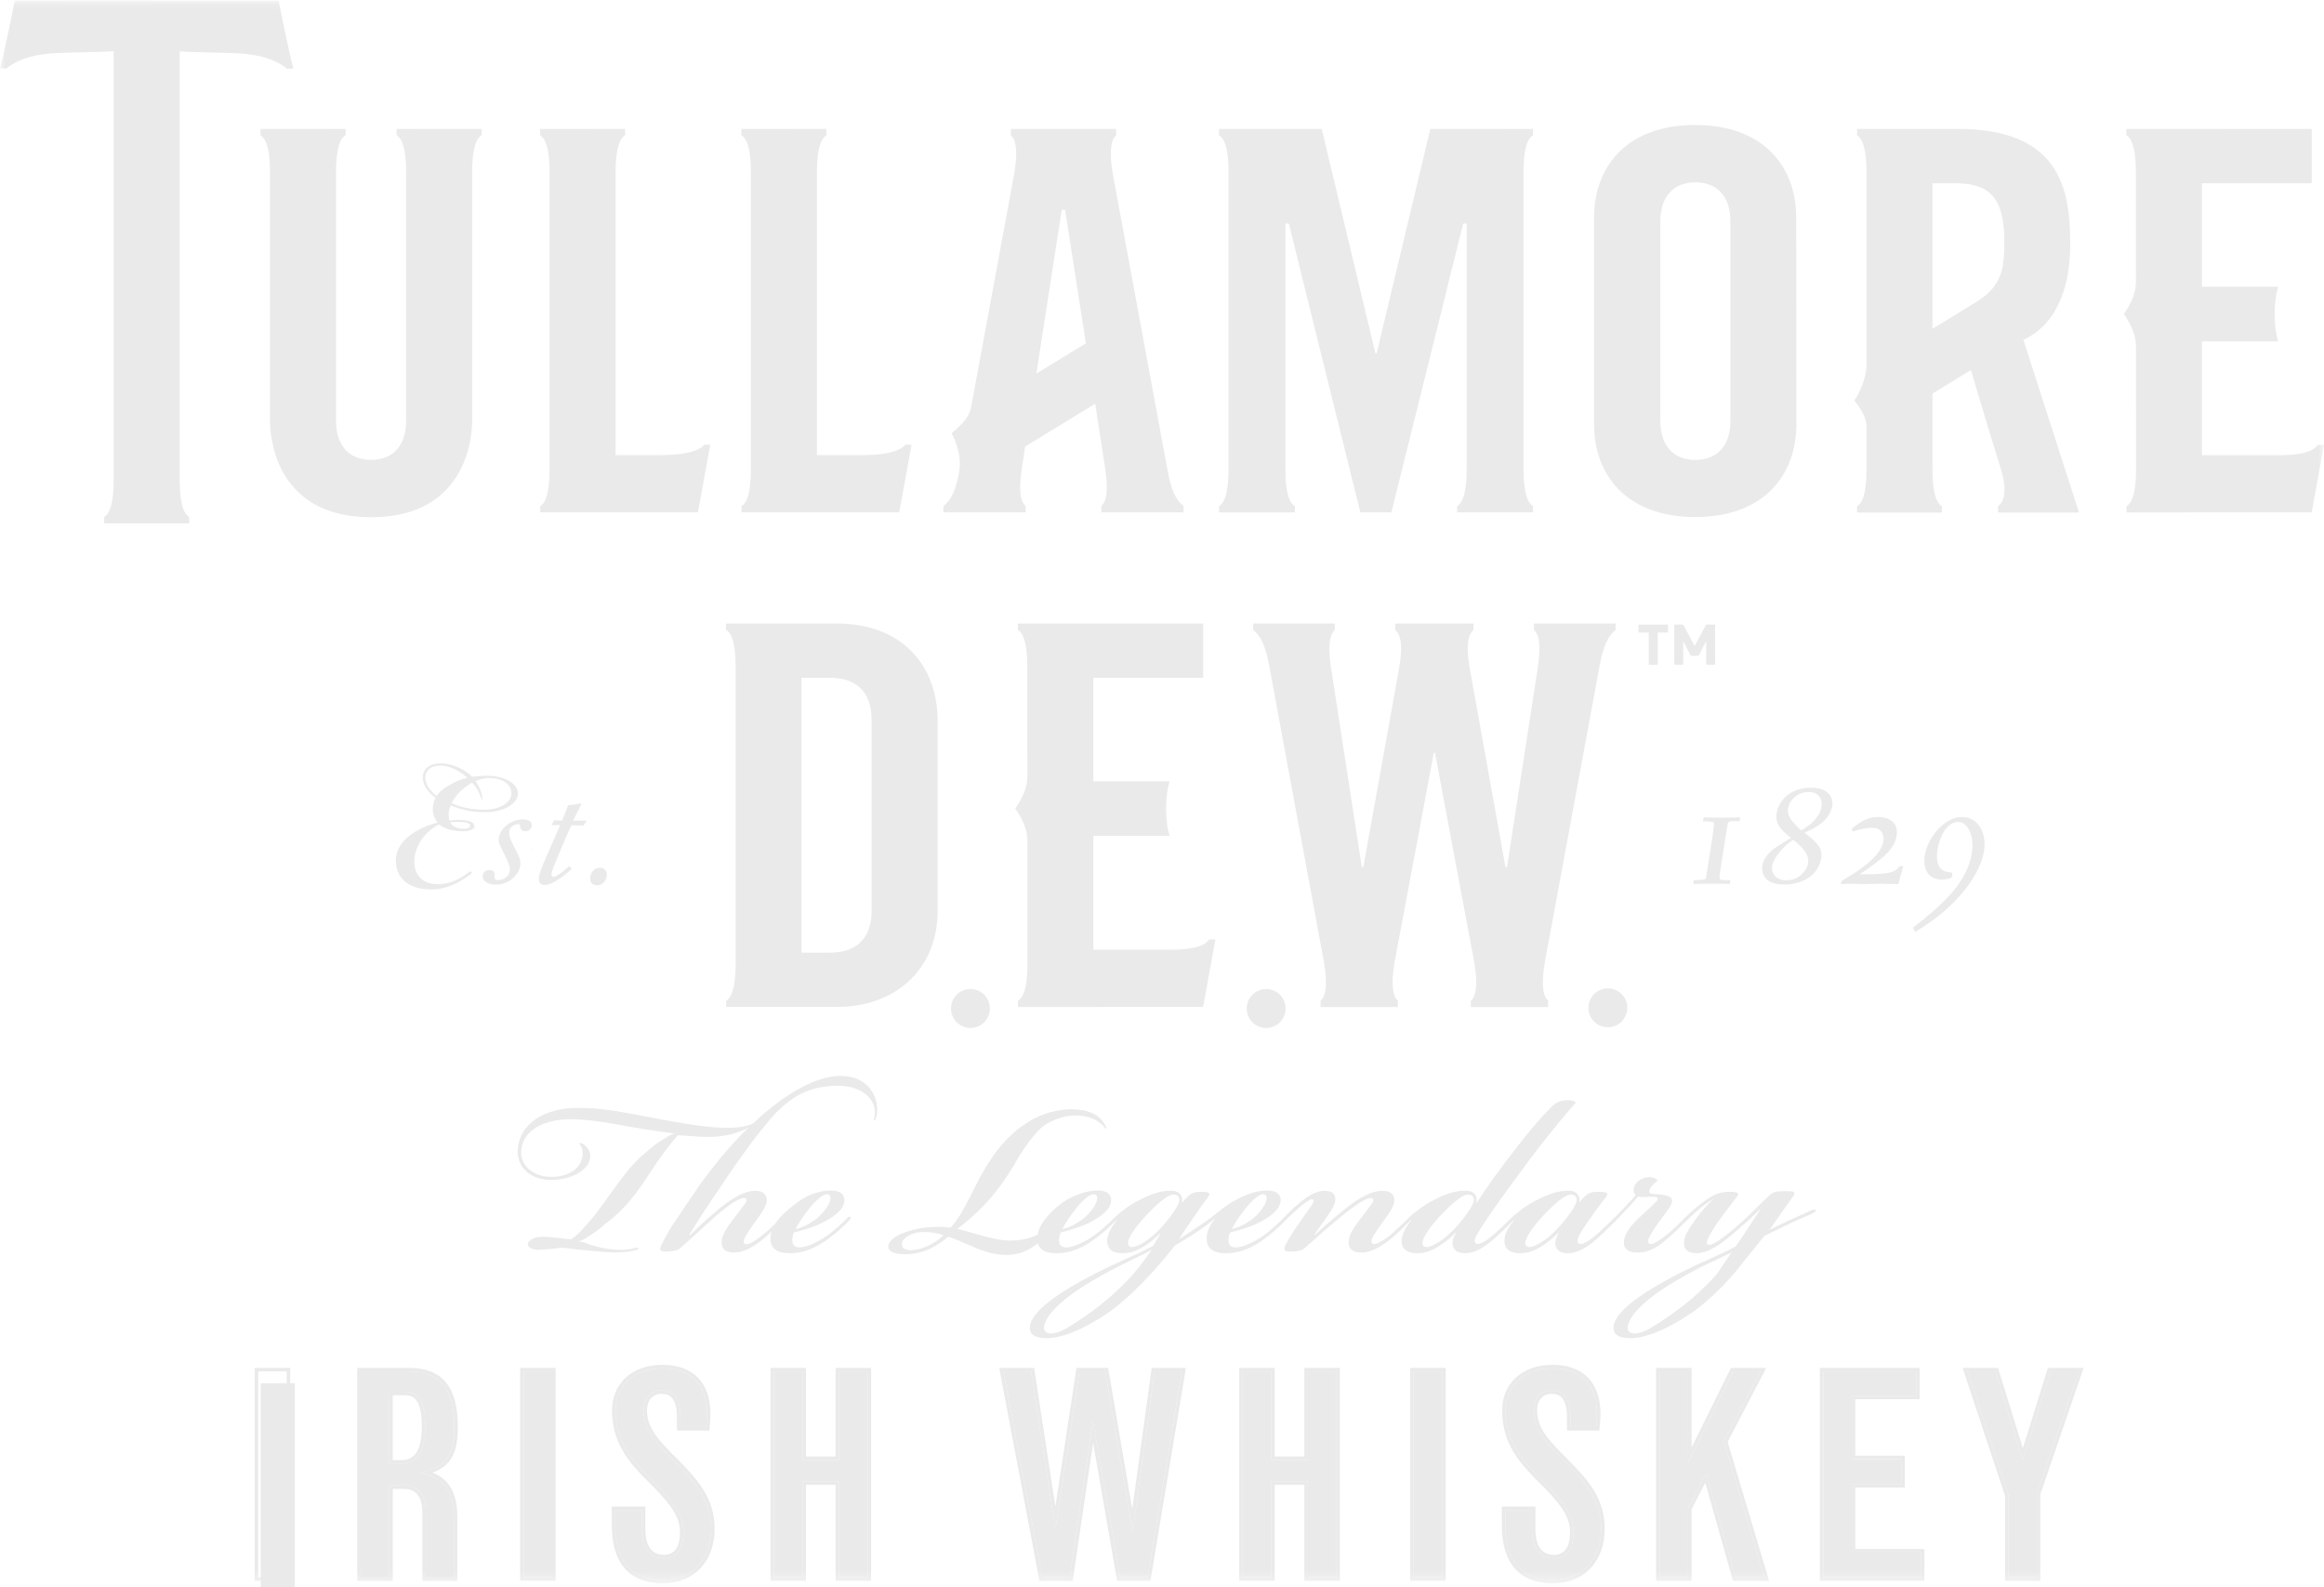 <?xml version="1.0" encoding="UTF-8"?>
<svg width="205px" height="140px" viewBox="0 0 205 140" version="1.1" xmlns="http://www.w3.org/2000/svg" xmlns:xlink="http://www.w3.org/1999/xlink">
    <!-- Generator: sketchtool 51.1 (57501) - http://www.bohemiancoding.com/sketch -->
    <title>1301709D-9654-407C-B382-1574102BA88B</title>
    <desc>Created with sketchtool.</desc>
    <defs>
        <polygon id="path-1" points="0 139.654 204.998 139.654 204.998 0.038 0 0.038"></polygon>
    </defs>
    <g id="Design-desktop" stroke="none" stroke-width="1" fill="none" fill-rule="evenodd">
        <g id="CS-Tullamore" transform="translate(-687, -3966)">
            <g id="tullamore-logo-gray" transform="translate(687, 3966)">
                <polygon id="Fill-1" fill="#EAEAEA" points="23 140 26 140 26 122 23 122"></polygon>
                <g id="Group-60">
                    <path d="M34.338,129.092 L35.322,129.092 C36.825,129.092 37.516,128.056 37.516,125.787 C37.516,123.72 36.95,122.755 35.742,122.755 L34.338,122.755 L34.338,129.092 Z M31.821,120.958 L36.062,120.958 C38.822,120.958 40.079,122.487 40.079,125.863 C40.079,128.823 38.971,129.438 37.023,129.905 C38.33,130.176 40.031,130.669 40.031,133.777 L40.031,139.125 L37.565,139.125 L37.565,133.38 C37.565,131.852 36.876,131.013 35.643,131.013 L34.338,131.013 L34.338,139.125 L31.821,139.125 L31.821,120.958 Z" id="Fill-2" fill="#EAEAEA"></path>
                    <mask id="mask-2" fill="white">
                        <use xlink:href="#path-1"></use>
                    </mask>
                    <g id="Clip-5"></g>
                    <polygon id="Fill-4" fill="#EAEAEA" mask="url(#mask-2)" points="46.191 139.125 48.706 139.125 48.706 120.958 46.191 120.958"></polygon>
                    <path d="M56.617,133.185 L56.617,134.862 C56.617,136.509 57.306,137.448 58.563,137.448 C59.674,137.448 60.289,136.635 60.289,135.156 C60.289,133.85 59.674,132.765 57.898,130.966 L57.16,130.225 C55.679,128.723 54.299,127.071 54.299,124.408 C54.299,122.189 55.927,120.687 58.44,120.687 C60.955,120.687 62.361,122.116 62.361,124.703 C62.361,125.049 62.336,125.271 62.286,125.863 L60.018,125.863 L60.018,125 C60.018,123.397 59.476,122.632 58.341,122.632 C57.382,122.632 56.764,123.349 56.764,124.384 C56.764,126.108 57.875,127.268 59.525,128.896 C61.251,130.669 62.73,132.223 62.73,134.835 C62.73,137.547 61.053,139.346 58.49,139.346 C55.705,139.346 54.273,137.719 54.273,134.517 L54.273,133.185 L56.617,133.185 Z" id="Fill-6" fill="#EAEAEA" mask="url(#mask-2)"></path>
                    <polygon id="Fill-7" fill="#EAEAEA" mask="url(#mask-2)" points="68.274 120.958 70.788 120.958 70.788 128.77 74.018 128.77 74.018 120.958 76.533 120.958 76.533 139.125 74.018 139.125 74.018 130.645 70.788 130.645 70.788 139.125 68.274 139.125"></polygon>
                    <polygon id="Fill-8" fill="#EAEAEA" mask="url(#mask-2)" points="88.515 120.958 90.955 120.958 93.1 134.909 95.221 120.958 97.49 120.958 99.909 135.132 101.859 120.958 104.248 120.958 101.217 139.125 98.801 139.125 96.403 125.321 94.355 139.125 91.941 139.125"></polygon>
                    <polygon id="Fill-9" fill="#EAEAEA" mask="url(#mask-2)" points="109.618 120.958 112.134 120.958 112.134 128.77 115.364 128.77 115.364 120.958 117.879 120.958 117.879 139.125 115.364 139.125 115.364 130.645 112.134 130.645 112.134 139.125 109.618 139.125"></polygon>
                    <polygon id="Fill-10" fill="#EAEAEA" mask="url(#mask-2)" points="124.703 139.125 127.219 139.125 127.219 120.958 124.703 120.958"></polygon>
                    <path d="M135.128,133.185 L135.128,134.862 C135.128,136.509 135.82,137.448 137.076,137.448 C138.187,137.448 138.803,136.635 138.803,135.156 C138.803,133.85 138.187,132.765 136.412,130.966 L135.671,130.225 C134.192,128.723 132.812,127.071 132.812,124.408 C132.812,122.189 134.44,120.687 136.953,120.687 C139.467,120.687 140.872,122.116 140.872,124.703 C140.872,125.049 140.849,125.271 140.797,125.863 L138.531,125.863 L138.531,125 C138.531,123.397 137.989,122.632 136.855,122.632 C135.893,122.632 135.277,123.349 135.277,124.384 C135.277,126.108 136.388,127.268 138.038,128.896 C139.765,130.669 141.244,132.223 141.244,134.835 C141.244,137.547 139.566,139.346 137.003,139.346 C134.216,139.346 132.787,137.719 132.787,134.517 L132.787,133.185 L135.128,133.185 Z" id="Fill-11" fill="#EAEAEA" mask="url(#mask-2)"></path>
                    <polygon id="Fill-12" fill="#EAEAEA" mask="url(#mask-2)" points="146.392 120.958 148.907 120.958 148.907 128.992 152.877 120.958 155.291 120.958 152.062 127.144 155.638 139.125 153.097 139.125 150.508 129.931 148.907 133.037 148.907 139.125 146.392 139.125"></polygon>
                    <polygon id="Fill-13" fill="#EAEAEA" mask="url(#mask-2)" points="160.835 120.958 169.02 120.958 169.02 123.102 163.349 123.102 163.349 128.697 167.714 128.697 167.714 130.89 163.349 130.89 163.349 136.932 169.441 136.932 169.441 139.125 160.835 139.125"></polygon>
                    <polygon id="Fill-14" fill="#EAEAEA" mask="url(#mask-2)" points="173.553 120.958 176.017 120.958 178.435 128.77 180.875 120.958 183.365 120.958 179.665 131.754 179.665 139.125 177.178 139.125 177.178 131.902"></polygon>
                    <path d="M25.599,120.65 L25.291,120.65 L22.775,120.65 L22.467,120.65 L22.467,120.958 L22.467,139.125 L22.467,139.433 L22.775,139.433 L25.291,139.433 L25.599,139.433 L25.599,139.125 L25.599,120.958 L25.599,120.65 Z M22.775,139.125 L25.291,139.125 L25.291,120.958 L22.775,120.958 L22.775,139.125 Z" id="Fill-15" fill="#EAEAEA" mask="url(#mask-2)"></path>
                    <path d="M34.646,123.063 L35.743,123.063 C36.425,123.063 37.208,123.373 37.208,125.787 C37.208,128.428 36.254,128.784 35.322,128.784 L34.646,128.784 L34.646,123.063 Z M36.062,120.65 L31.821,120.65 L31.513,120.65 L31.513,120.958 L31.513,139.125 L31.513,139.433 L31.821,139.433 L34.337,139.433 L34.646,139.433 L34.646,139.125 L34.646,131.321 L35.643,131.321 C36.977,131.321 37.258,132.441 37.258,133.381 L37.258,139.125 L37.258,139.433 L37.565,139.433 L40.031,139.433 L40.339,139.433 L40.339,139.125 L40.339,133.777 C40.339,131.214 39.203,130.293 38.148,129.891 C39.635,129.326 40.387,128.337 40.387,125.863 C40.387,122.307 39.013,120.65 36.062,120.65 Z M34.337,129.091 L35.322,129.091 C36.825,129.091 37.516,128.056 37.516,125.787 C37.516,123.72 36.95,122.755 35.743,122.755 L34.337,122.755 L34.337,129.091 Z M36.062,120.958 C38.822,120.958 40.079,122.487 40.079,125.863 C40.079,128.822 38.971,129.437 37.023,129.904 C38.33,130.176 40.031,130.669 40.031,133.777 L40.031,139.125 L37.565,139.125 L37.565,133.381 C37.565,131.852 36.876,131.013 35.643,131.013 L34.337,131.013 L34.337,139.125 L31.821,139.125 L31.821,120.958 L36.062,120.958 Z" id="Fill-16" fill="#EAEAEA" mask="url(#mask-2)"></path>
                    <path d="M49.014,120.65 L48.706,120.65 L46.191,120.65 L45.883,120.65 L45.883,120.958 L45.883,139.125 L45.883,139.433 L46.191,139.433 L48.706,139.433 L49.014,139.433 L49.014,139.125 L49.014,120.958 L49.014,120.65 Z M46.191,139.125 L48.706,139.125 L48.706,120.958 L46.191,120.958 L46.191,139.125 Z" id="Fill-17" fill="#EAEAEA" mask="url(#mask-2)"></path>
                    <path d="M58.44,120.379 C55.779,120.379 53.991,121.998 53.991,124.408 C53.991,127.215 55.448,128.928 56.94,130.442 L57.68,131.184 C59.379,132.905 59.981,133.945 59.981,135.156 C59.981,136.061 59.735,137.14 58.563,137.14 C57.209,137.14 56.925,135.9 56.925,134.862 L56.925,133.185 L56.925,132.877 L56.617,132.877 L54.273,132.877 L53.965,132.877 L53.965,133.185 L53.965,134.517 C53.965,137.878 55.53,139.654 58.49,139.654 C61.21,139.654 63.038,137.718 63.038,134.835 C63.038,132.062 61.439,130.42 59.746,128.681 C58.086,127.044 57.072,125.964 57.072,124.384 C57.072,123.507 57.57,122.94 58.341,122.94 C58.979,122.94 59.71,123.175 59.71,125 L59.71,125.863 L59.71,126.171 L60.018,126.171 L62.287,126.171 L62.57,126.171 L62.594,125.888 L62.616,125.622 C62.651,125.211 62.669,125.005 62.669,124.703 C62.669,121.955 61.127,120.379 58.44,120.379 M58.44,120.687 C60.955,120.687 62.361,122.116 62.361,124.703 C62.361,125.049 62.336,125.271 62.287,125.863 L60.018,125.863 L60.018,125 C60.018,123.396 59.476,122.632 58.341,122.632 C57.381,122.632 56.764,123.349 56.764,124.384 C56.764,126.108 57.874,127.268 59.525,128.896 C61.252,130.669 62.73,132.223 62.73,134.835 C62.73,137.547 61.053,139.346 58.49,139.346 C55.705,139.346 54.273,137.719 54.273,134.517 L54.273,133.185 L56.617,133.185 L56.617,134.862 C56.617,136.509 57.306,137.448 58.563,137.448 C59.673,137.448 60.289,136.635 60.289,135.156 C60.289,133.85 59.673,132.765 57.898,130.966 L57.16,130.225 C55.679,128.723 54.299,127.07 54.299,124.408 C54.299,122.189 55.927,120.687 58.44,120.687" id="Fill-18" fill="#EAEAEA" mask="url(#mask-2)"></path>
                    <path d="M76.841,120.65 L76.532,120.65 L74.018,120.65 L73.71,120.65 L73.71,120.958 L73.71,128.463 L71.096,128.463 L71.096,120.958 L71.096,120.65 L70.788,120.65 L68.274,120.65 L67.966,120.65 L67.966,120.958 L67.966,139.125 L67.966,139.433 L68.274,139.433 L70.788,139.433 L71.096,139.433 L71.096,139.125 L71.096,130.953 L73.71,130.953 L73.71,139.125 L73.71,139.433 L74.018,139.433 L76.532,139.433 L76.841,139.433 L76.841,139.125 L76.841,120.958 L76.841,120.65 Z M76.532,120.958 L76.532,139.125 L74.018,139.125 L74.018,130.645 L70.788,130.645 L70.788,139.125 L68.274,139.125 L68.274,120.958 L70.788,120.958 L70.788,128.771 L74.018,128.771 L74.018,120.958 L76.532,120.958 Z" id="Fill-19" fill="#EAEAEA" mask="url(#mask-2)"></path>
                    <path d="M104.611,120.65 L104.248,120.65 L101.859,120.65 L101.591,120.65 L101.553,120.916 L99.877,133.109 L97.793,120.906 L97.749,120.65 L97.49,120.65 L95.221,120.65 L94.956,120.65 L94.916,120.912 L93.098,132.87 L91.26,120.911 L91.22,120.65 L90.955,120.65 L88.514,120.65 L88.143,120.65 L88.212,121.015 L91.639,139.182 L91.686,139.433 L91.941,139.433 L94.356,139.433 L94.622,139.433 L94.66,139.17 L96.426,127.259 L98.497,139.177 L98.541,139.433 L98.801,139.433 L101.217,139.433 L101.478,139.433 L101.521,139.176 L104.551,121.009 L104.611,120.65 Z M104.248,120.958 L101.217,139.125 L98.801,139.125 L96.403,125.32 L94.356,139.125 L91.941,139.125 L88.514,120.958 L90.955,120.958 L93.1,134.909 L95.221,120.958 L97.49,120.958 L99.909,135.132 L101.859,120.958 L104.248,120.958 Z" id="Fill-20" fill="#EAEAEA" mask="url(#mask-2)"></path>
                    <path d="M118.186,120.65 L117.879,120.65 L115.364,120.65 L115.056,120.65 L115.056,120.958 L115.056,128.463 L112.442,128.463 L112.442,120.958 L112.442,120.65 L112.134,120.65 L109.618,120.65 L109.31,120.65 L109.31,120.958 L109.31,139.125 L109.31,139.433 L109.618,139.433 L112.134,139.433 L112.442,139.433 L112.442,139.125 L112.442,130.953 L115.056,130.953 L115.056,139.125 L115.056,139.433 L115.364,139.433 L117.879,139.433 L118.186,139.433 L118.186,139.125 L118.186,120.958 L118.186,120.65 Z M117.879,120.958 L117.879,139.125 L115.364,139.125 L115.364,130.645 L112.134,130.645 L112.134,139.125 L109.618,139.125 L109.618,120.958 L112.134,120.958 L112.134,128.771 L115.364,128.771 L115.364,120.958 L117.879,120.958 Z" id="Fill-21" fill="#EAEAEA" mask="url(#mask-2)"></path>
                    <path d="M127.527,120.65 L127.219,120.65 L124.703,120.65 L124.395,120.65 L124.395,120.958 L124.395,139.125 L124.395,139.433 L124.703,139.433 L127.219,139.433 L127.527,139.433 L127.527,139.125 L127.527,120.958 L127.527,120.65 Z M124.703,139.125 L127.219,139.125 L127.219,120.958 L124.703,120.958 L124.703,139.125 Z" id="Fill-22" fill="#EAEAEA" mask="url(#mask-2)"></path>
                    <path d="M136.953,120.379 C134.293,120.379 132.505,121.998 132.505,124.408 C132.505,127.213 133.96,128.927 135.451,130.441 L136.194,131.184 C137.891,132.905 138.495,133.945 138.495,135.156 C138.495,136.061 138.248,137.14 137.076,137.14 C135.721,137.14 135.436,135.9 135.436,134.862 L135.436,133.185 L135.436,132.877 L135.128,132.877 L132.787,132.877 L132.479,132.877 L132.479,133.185 L132.479,134.517 C132.479,137.878 134.043,139.654 137.003,139.654 C139.723,139.654 141.552,137.718 141.552,134.835 C141.552,132.062 139.952,130.42 138.259,128.681 C136.599,127.044 135.585,125.964 135.585,124.384 C135.585,123.507 136.083,122.94 136.855,122.94 C137.492,122.94 138.223,123.175 138.223,125 L138.223,125.863 L138.223,126.171 L138.531,126.171 L140.797,126.171 L141.08,126.171 L141.103,125.89 L141.121,125.697 C141.162,125.234 141.181,125.023 141.181,124.703 C141.181,121.955 139.64,120.379 136.953,120.379 M136.953,120.687 C139.467,120.687 140.873,122.116 140.873,124.703 C140.873,125.049 140.849,125.271 140.797,125.863 L138.531,125.863 L138.531,125 C138.531,123.396 137.989,122.632 136.855,122.632 C135.893,122.632 135.277,123.349 135.277,124.384 C135.277,126.108 136.388,127.268 138.038,128.896 C139.765,130.669 141.244,132.223 141.244,134.835 C141.244,137.547 139.566,139.346 137.003,139.346 C134.216,139.346 132.787,137.719 132.787,134.517 L132.787,133.185 L135.128,133.185 L135.128,134.862 C135.128,136.509 135.82,137.448 137.076,137.448 C138.187,137.448 138.803,136.635 138.803,135.156 C138.803,133.85 138.187,132.765 136.412,130.966 L135.671,130.225 C134.192,128.723 132.812,127.07 132.812,124.408 C132.812,122.189 134.44,120.687 136.953,120.687" id="Fill-23" fill="#EAEAEA" mask="url(#mask-2)"></path>
                    <path d="M155.799,120.65 L155.291,120.65 L152.877,120.65 L152.685,120.65 L152.6,120.822 L149.216,127.673 L149.216,120.958 L149.216,120.65 L148.907,120.65 L146.392,120.65 L146.083,120.65 L146.083,120.958 L146.083,139.125 L146.083,139.433 L146.392,139.433 L148.907,139.433 L149.216,139.433 L149.216,139.125 L149.216,133.111 L150.423,130.767 L152.801,139.208 L152.864,139.433 L153.098,139.433 L155.638,139.433 L156.051,139.433 L155.934,139.037 L152.394,127.175 L155.564,121.101 L155.799,120.65 Z M155.291,120.958 L152.062,127.144 L155.638,139.125 L153.098,139.125 L150.508,129.93 L148.907,133.037 L148.907,139.125 L146.392,139.125 L146.392,120.958 L148.907,120.958 L148.907,128.992 L152.877,120.958 L155.291,120.958 Z" id="Fill-24" fill="#EAEAEA" mask="url(#mask-2)"></path>
                    <path d="M169.328,120.65 L169.02,120.65 L160.835,120.65 L160.527,120.65 L160.527,120.958 L160.527,139.125 L160.527,139.433 L160.835,139.433 L169.441,139.433 L169.749,139.433 L169.749,139.125 L169.749,136.932 L169.749,136.624 L169.441,136.624 L163.657,136.624 L163.657,131.198 L167.714,131.198 L168.022,131.198 L168.022,130.89 L168.022,128.697 L168.022,128.389 L167.714,128.389 L163.657,128.389 L163.657,123.409 L169.02,123.409 L169.328,123.409 L169.328,123.101 L169.328,120.958 L169.328,120.65 Z M169.02,120.958 L169.02,123.101 L163.349,123.101 L163.349,128.697 L167.714,128.697 L167.714,130.89 L163.349,130.89 L163.349,136.932 L169.441,136.932 L169.441,139.125 L160.835,139.125 L160.835,120.958 L169.02,120.958 Z" id="Fill-25" fill="#EAEAEA" mask="url(#mask-2)"></path>
                    <path d="M183.796,120.65 L183.365,120.65 L180.875,120.65 L180.648,120.65 L180.581,120.866 L178.436,127.733 L176.312,120.867 L176.244,120.65 L176.017,120.65 L173.553,120.65 L173.127,120.65 L173.259,121.055 L176.87,131.952 L176.87,139.125 L176.87,139.433 L177.178,139.433 L179.665,139.433 L179.973,139.433 L179.973,139.125 L179.973,131.805 L183.657,121.058 L183.796,120.65 Z M183.365,120.958 L179.665,131.754 L179.665,139.125 L177.178,139.125 L177.178,131.902 L173.553,120.958 L176.017,120.958 L178.435,128.771 L180.875,120.958 L183.365,120.958 Z" id="Fill-26" fill="#EAEAEA" mask="url(#mask-2)"></path>
                    <path d="M71.484,106.471 C72.187,105.633 72.676,105.332 72.946,105.332 C73.19,105.332 73.299,105.511 73.243,105.782 C73.19,106.172 72.757,106.893 72.053,107.466 C71.376,108.007 70.67,108.307 70.184,108.397 C70.481,107.799 70.942,107.135 71.484,106.471 M74.166,94.894 C71.674,94.894 68.913,96.911 67.371,98.233 C66.99,98.566 66.638,98.894 66.449,99.076 C64.662,99.977 60.708,99.196 56.186,98.324 C54.344,97.994 52.938,97.72 51.122,97.72 C48.009,97.66 45.842,99.134 45.679,101.33 C45.544,102.955 46.79,104.006 48.441,104.069 C50.201,104.128 52.044,103.285 52.07,101.963 C52.07,101.422 51.691,101.091 51.502,100.94 C51.365,100.849 51.15,100.758 51.095,100.818 C51.122,100.88 51.15,100.909 51.204,101.028 C51.365,101.239 51.421,101.629 51.393,101.903 C51.258,103.074 50.119,103.857 48.468,103.798 C47.006,103.738 45.842,102.775 45.978,101.422 C46.167,99.59 48.117,98.715 50.364,98.715 C51.934,98.715 54.128,99.104 55.725,99.407 C57.062,99.655 58.727,99.85 59.566,99.995 C59.281,99.946 58.53,100.491 58.282,100.631 C57.777,100.918 57.462,101.239 57.01,101.605 C54.979,103.249 53.639,105.845 51.936,107.807 C51.338,108.47 50.935,108.956 50.357,109.318 C49.835,109.241 49.081,109.167 48.474,109.113 C48.326,109.099 48.186,109.092 48.043,109.082 C47.657,109.073 47.108,109.118 46.77,109.395 C46.21,109.855 46.854,110.288 47.619,110.233 C48.288,110.19 49.023,110.123 49.616,110.041 C50.816,110.212 50.789,110.182 53.172,110.412 C54.448,110.535 55.437,110.425 56.058,110.265 C56.598,110.125 56.307,109.958 55.757,110.138 C53.809,110.544 51.535,109.593 51.535,109.593 C51.358,109.554 51.163,109.511 50.992,109.472 C51.265,109.534 52.06,108.944 52.293,108.801 C52.702,108.547 53.062,108.248 53.403,107.93 C55.244,106.588 56.32,104.999 57.374,103.379 C58.344,101.888 59.23,100.78 59.785,100.129 C60.007,100.147 60.467,100.164 60.606,100.181 C60.876,100.181 61.232,100.226 61.567,100.248 C63.163,100.367 64.662,100.185 66.07,99.438 C65.149,100.216 63.388,102.293 62.901,102.955 C62.592,103.339 62.237,103.804 61.897,104.259 C61.582,104.697 59.64,107.587 59.19,108.255 C58.834,108.848 58.522,109.429 58.299,109.902 C58.136,110.321 58.27,110.412 58.948,110.384 C59.247,110.352 59.76,110.321 59.977,110.112 C61.141,109.087 61.818,108.429 63.009,107.375 C63.741,106.713 64.473,106.172 64.959,105.902 C65.312,105.724 65.61,105.602 65.745,105.693 C65.907,105.751 65.88,105.935 65.771,106.081 C65.474,106.502 65.069,107.044 64.662,107.557 C64.146,108.246 63.714,108.848 63.66,109.42 C63.606,109.931 63.794,110.503 64.795,110.474 C65.745,110.474 66.801,109.72 67.371,109.241 C67.571,109.073 67.818,108.845 68.065,108.616 C68.005,108.805 67.963,108.994 67.963,109.179 C67.937,109.961 68.343,110.592 69.859,110.532 C70.915,110.503 72.025,110.053 73.135,109.21 C73.758,108.757 74.409,108.158 74.734,107.825 C74.977,107.585 75.086,107.434 75.032,107.343 C74.977,107.283 74.895,107.283 74.734,107.434 C74.274,107.916 73.622,108.488 73.109,108.879 C71.919,109.751 70.942,110.022 70.536,110.022 C70.102,110.022 69.887,109.811 69.887,109.361 C69.887,109.15 69.941,108.879 70.049,108.696 C70.726,108.548 71.919,108.189 72.702,107.766 C73.54,107.314 74.436,106.713 74.49,105.902 C74.516,105.419 74.192,105 73.299,105 C72.831,105 72.357,105.089 71.873,105.248 C71.844,105.254 71.813,105.271 71.784,105.278 C71.6,105.333 71.416,105.405 71.229,105.499 C69.918,106.143 68.668,107.526 68.668,107.526 C68.561,107.66 68.464,107.794 68.38,107.93 C68.102,108.196 67.793,108.491 67.559,108.696 C67.152,109.03 66.746,109.33 66.367,109.571 C66.123,109.691 65.827,109.811 65.691,109.691 C65.556,109.602 65.583,109.361 65.771,109.03 C65.934,108.728 66.205,108.337 66.612,107.766 C67.044,107.167 67.586,106.471 67.64,105.935 C67.669,105.36 67.316,105.029 66.612,105.029 C65.474,105.029 64.12,106.023 63.281,106.745 C62.305,107.557 61.413,108.397 60.872,108.939 L60.817,108.879 C61.439,107.856 62.522,106.172 63.794,104.337 C64.58,103.134 65.392,102.02 66.123,101 C66.638,100.308 67.83,98.806 68.398,98.204 C69.834,96.762 71.323,95.765 73.949,95.765 C75.979,95.765 77.252,96.911 77.172,98.204 C77.146,98.595 77.036,98.806 77.091,98.834 C77.172,98.865 77.333,98.595 77.362,98.204 C77.525,96.549 76.413,94.894 74.166,94.894" id="Fill-27" fill="#EAEAEA" mask="url(#mask-2)"></path>
                    <path d="M151.421,112.403 C150.244,113.732 148.321,115.532 145.444,117.22 C144.897,117.51 143.921,117.915 143.596,117.29 C143.581,117.215 143.575,117.134 143.582,117.038 C143.717,115.819 145.694,114.202 147.967,112.889 C148.902,112.348 149.652,111.95 150.303,111.621 C150.932,111.326 151.894,110.887 152.737,110.469 C152.214,111.226 151.795,111.841 151.421,112.403 M137.174,108.58 C136.444,109.329 135.415,109.993 134.899,109.993 C134.712,109.993 134.575,109.902 134.548,109.69 C134.495,109.3 135.009,108.457 136.037,107.315 C137.04,106.234 138.042,105.36 138.557,105.36 L138.582,105.36 C138.879,105.36 139.098,105.511 139.071,105.901 C139.043,106.383 138.016,107.736 137.174,108.58 M128.105,108.58 C127.373,109.329 126.344,109.993 125.831,109.993 C125.642,109.993 125.505,109.902 125.478,109.69 C125.424,109.3 125.938,108.457 126.967,107.315 C127.969,106.234 128.971,105.36 129.486,105.36 L129.512,105.36 C129.81,105.36 130.026,105.511 130.002,105.901 C129.973,106.383 128.945,107.736 128.105,108.58 M102.132,108.58 C101.401,109.329 100.373,109.993 99.858,109.993 C99.666,109.993 99.532,109.902 99.505,109.69 C99.451,109.3 99.963,108.457 100.995,107.315 C101.996,106.234 102.999,105.36 103.511,105.36 L103.54,105.36 C103.839,105.36 104.054,105.511 104.027,105.901 C104.001,106.383 102.97,107.736 102.132,108.58 M101.212,110.759 C101.002,111.054 100.751,111.399 100.555,111.658 C100.504,111.727 100.457,111.785 100.416,111.837 C100.397,111.86 100.378,111.885 100.361,111.904 C100.357,111.909 100.353,111.914 100.348,111.919 C99.232,113.27 97.201,115.316 93.958,117.22 C93.413,117.51 92.435,117.915 92.111,117.29 C92.096,117.215 92.09,117.134 92.097,117.038 C92.232,115.819 94.208,114.202 96.482,112.889 C98.521,111.708 99.706,111.191 100.82,110.638 L101.585,110.23 C101.585,110.23 101.421,110.464 101.212,110.759 M80.418,110.261 C79.903,110.292 79.579,110.112 79.552,109.78 C79.525,109.179 80.446,108.697 81.312,108.668 C82.016,108.639 82.639,108.757 83.235,108.939 C82.531,109.662 81.339,110.233 80.418,110.261 M95.014,106.471 C95.717,105.633 96.205,105.332 96.476,105.332 C96.719,105.332 96.827,105.511 96.774,105.782 C96.719,106.172 96.286,106.893 95.582,107.466 C94.905,108.007 94.201,108.306 93.715,108.397 C94.011,107.799 94.472,107.135 95.014,106.471 M109.963,106.471 C110.667,105.633 111.154,105.332 111.425,105.332 C111.67,105.332 111.778,105.511 111.724,105.782 C111.67,106.172 111.236,106.893 110.533,107.466 C109.856,108.007 109.152,108.306 108.664,108.397 C108.963,107.799 109.423,107.135 109.963,106.471 M159.779,106.749 C159.618,106.805 159.415,106.924 159.222,107.003 C158.94,107.128 158.657,107.248 158.375,107.375 C157.44,107.808 156.719,108.153 156.074,108.468 C156.129,108.399 156.171,108.346 156.188,108.323 C156.262,108.222 156.345,108.11 156.401,108.029 C156.427,107.99 156.46,107.95 156.48,107.916 C157.023,107.135 157.646,106.234 158.158,105.542 C158.458,105.12 158.294,105.06 157.455,105.06 C156.508,105.06 156.371,105.18 156.129,105.392 C155.207,106.234 154.476,107.044 153.286,108.098 C152.447,108.82 151.85,109.271 151.256,109.631 C150.957,109.78 150.713,109.842 150.604,109.751 C150.523,109.662 150.55,109.451 150.661,109.241 C150.876,108.788 151.227,108.218 151.687,107.585 C152.23,106.833 152.744,106.143 153.177,105.602 C153.474,105.211 153.339,105.12 152.474,105.12 C151.715,105.12 151.064,105.392 150.36,105.935 C149.576,106.471 148.683,107.344 148.41,107.616 C148.391,107.638 148.389,107.645 148.372,107.67 C148.09,107.947 147.753,108.263 147.275,108.697 C146.813,109.087 146.409,109.389 146.055,109.571 C145.813,109.72 145.569,109.78 145.46,109.662 C145.354,109.538 145.354,109.329 145.515,109.061 C145.731,108.639 146.082,108.126 146.435,107.645 C147.086,106.745 147.491,106.322 147.491,105.901 C147.464,105.36 146.489,105.36 145.784,105.302 C145.434,105.271 145.354,105.092 145.704,104.61 C145.867,104.431 146.029,104.279 146.219,104.128 C146.111,103.947 145.84,103.829 145.46,103.829 C145.001,103.829 144.54,104.069 144.322,104.368 C143.999,104.761 144.053,105.211 144.295,105.392 C144.053,105.693 143.645,106.143 143.293,106.503 C142.983,106.828 142.709,107.101 142.454,107.365 C142.425,107.389 142.399,107.415 142.374,107.434 C142.076,107.736 141.616,108.189 141.047,108.697 C140.613,109.087 140.153,109.451 139.883,109.571 C139.64,109.69 139.368,109.78 139.233,109.662 C139.124,109.571 139.124,109.329 139.259,109.061 C139.395,108.728 139.829,108.098 140.181,107.585 C140.723,106.802 141.153,106.234 141.643,105.602 C141.915,105.243 141.806,105.12 141.047,105.12 C140.181,105.12 139.991,105.243 139.314,106.052 C139.395,105.602 139.207,105.06 138.448,105.029 C137.555,104.969 136.579,105.332 135.795,105.724 C135.117,106.052 134.575,106.383 134.088,106.776 C133.864,106.932 133.596,107.164 133.348,107.396 C133.334,107.408 133.317,107.423 133.305,107.434 C133.293,107.447 133.277,107.463 133.265,107.473 C133.214,107.521 133.159,107.569 133.113,107.616 C133.099,107.63 133.097,107.638 133.082,107.653 C132.788,107.947 132.438,108.285 131.978,108.697 C131.544,109.087 131.083,109.451 130.813,109.571 C130.568,109.69 130.298,109.78 130.163,109.662 C130.054,109.571 130.054,109.329 130.189,109.061 C130.38,108.639 131.599,106.833 132.491,105.602 C134.088,103.408 135.009,102.143 135.903,101 C136.904,99.738 138.258,98.053 138.99,97.27 C138.963,97.121 138.666,97.03 138.339,97.03 C137.637,97.03 137.203,97.27 136.824,97.66 C135.579,98.925 134.658,100.068 133.711,101.299 C132.357,103.043 131.138,104.701 130.243,106.112 L130.218,106.081 C130.352,105.602 130.135,105.06 129.378,105.029 C128.457,104.969 127.455,105.332 126.725,105.724 C126.02,106.052 125.505,106.383 125.019,106.776 C124.728,106.98 124.287,107.353 124.089,107.595 C123.758,107.904 123.251,108.392 122.908,108.697 C122.529,109.061 122.119,109.329 121.741,109.538 C121.498,109.69 121.2,109.78 121.064,109.69 C120.929,109.571 120.956,109.361 121.147,108.998 C121.309,108.728 121.579,108.337 121.986,107.766 C122.419,107.167 122.961,106.471 122.988,105.935 C123.042,105.36 122.663,105.029 121.932,105.029 C120.769,105.029 119.468,105.962 118.547,106.713 C117.492,107.557 116.542,108.397 116.001,108.908 L115.949,108.879 C116.326,108.337 116.787,107.708 117.194,107.104 C117.492,106.684 117.79,106.202 117.79,105.782 C117.79,105.36 117.573,105.029 116.839,105.029 C115.975,105.029 115.162,105.633 114.429,106.263 C114.026,106.61 113.574,107.058 113.213,107.434 C112.752,107.916 112.103,108.488 111.588,108.879 C110.397,109.751 109.423,110.022 109.015,110.022 C108.583,110.022 108.366,109.811 108.366,109.361 C108.366,109.15 108.421,108.879 108.527,108.697 C109.205,108.548 110.397,108.189 111.181,107.766 C112.021,107.315 112.914,106.713 112.97,105.901 C112.997,105.42 112.671,105.001 111.778,105.001 C110.831,105.001 109.856,105.36 108.826,105.935 C107.897,106.445 107.14,107.215 106.259,107.801 C105.573,108.257 104.889,108.719 104.201,109.174 C104.182,109.187 104.093,109.234 104.001,109.286 C104.46,108.589 104.879,107.954 105.138,107.585 C105.676,106.802 106.083,106.202 106.572,105.571 C106.787,105.271 106.732,105.12 106.003,105.12 C105.164,105.12 105.001,105.243 104.299,106.052 L104.271,106.052 C104.354,105.633 104.164,105.06 103.404,105.029 C102.51,104.969 101.511,105.332 100.751,105.724 C100.046,106.052 99.532,106.383 99.044,106.776 C98.818,106.932 98.558,107.164 98.323,107.394 C98.3,107.411 98.287,107.411 98.26,107.434 C97.803,107.916 97.152,108.488 96.637,108.879 C95.448,109.751 94.472,110.022 94.066,110.022 C93.631,110.022 93.415,109.811 93.415,109.361 C93.415,109.15 93.469,108.879 93.579,108.697 C94.256,108.548 95.448,108.189 96.232,107.766 C97.071,107.315 97.963,106.713 98.016,105.901 C98.044,105.42 97.718,105.001 96.854,105.001 L96.827,105.001 C96.125,105.001 95.406,105.201 94.661,105.537 C93.195,106.174 92.197,107.526 92.197,107.526 C91.837,107.975 91.599,108.448 91.528,108.905 C90.731,109.288 89.935,109.42 89.029,109.42 C88.542,109.42 87.513,109.241 86.782,109.03 C85.645,108.697 84.805,108.457 84.427,108.397 C85.454,107.645 87.513,105.962 89.247,103.074 L89.252,103.074 L89.424,102.805 C89.41,102.803 91.035,99.858 92.306,99.143 C92.306,99.143 94.524,97.655 96.741,98.838 C97.467,99.331 97.524,99.611 97.596,99.571 C97.642,99.545 97.515,99.137 97.022,98.615 C95.731,97.405 92.559,97.647 90.503,99.088 L90.513,99.088 C90.262,99.251 90.004,99.427 89.741,99.639 C89.531,99.806 89.336,99.981 89.15,100.154 C88.973,100.317 88.816,100.483 88.66,100.647 C88.183,101.155 87.712,101.756 87.269,102.471 C87.256,102.467 87.096,102.711 87.108,102.713 C85.916,104.519 85.212,106.776 83.859,108.277 C83.533,108.246 83.073,108.189 82.395,108.218 C80.745,108.246 78.387,108.939 78.36,109.931 C78.334,110.384 78.876,110.652 79.986,110.623 C81.611,110.592 82.802,109.78 83.641,109.087 C84.074,109.179 85.157,109.69 86.105,110.084 C87.052,110.474 87.891,110.685 88.813,110.685 C89.857,110.685 90.673,110.345 91.548,109.658 C91.699,110.199 92.201,110.583 93.389,110.532 C94.446,110.503 95.556,110.053 96.666,109.21 C97.287,108.757 97.935,108.158 98.26,107.825 C98.281,107.803 98.287,107.794 98.305,107.774 C98.385,107.705 98.459,107.635 98.475,107.616 L98.503,107.645 C98.016,108.218 97.692,108.879 97.666,109.361 C97.637,110.261 98.26,110.56 99.125,110.532 C100.344,110.532 101.59,109.511 102.321,108.82 L102.35,108.848 C102.194,109.107 101.967,109.478 101.718,109.883 C99.994,110.817 98.694,111.232 96.214,112.534 C93.776,113.802 90.905,115.608 90.852,117.038 C90.797,117.721 91.338,118.025 92.287,118.025 C92.411,118.025 92.289,118.037 92.428,118.025 L92.642,118.009 C92.642,118.009 92.858,118.004 93.24,117.927 C94.023,117.773 95.565,117.287 97.824,115.739 C100.924,113.476 103.605,109.883 103.605,109.883 C103.61,109.878 103.61,109.874 103.615,109.869 C103.643,109.854 103.682,109.83 103.715,109.811 C104.063,109.612 104.636,109.262 105.179,108.924 C106.615,107.978 107.038,107.585 107.12,107.494 L107.148,107.526 C106.713,108.067 106.443,108.639 106.443,109.179 C106.416,109.961 106.823,110.592 108.339,110.532 C109.394,110.503 110.506,110.053 111.614,109.21 C112.238,108.757 112.888,108.158 113.219,107.818 C113.519,107.487 114.026,107.013 114.405,106.684 C114.728,106.383 115.081,106.112 115.404,105.901 C115.596,105.782 115.73,105.724 115.811,105.81 C115.919,105.901 115.864,106.052 115.73,106.263 C115.404,106.745 114.999,107.283 114.594,107.885 C114.106,108.548 113.59,109.389 113.348,109.902 C113.185,110.321 113.32,110.412 114.025,110.384 C114.594,110.352 114.863,110.292 115.162,110.022 C116.299,108.998 117.003,108.366 118.249,107.344 C119.007,106.713 119.71,106.202 120.253,105.901 C120.577,105.724 120.877,105.602 121.036,105.693 C121.2,105.751 121.173,105.935 121.064,106.081 C120.769,106.503 120.361,107.044 119.955,107.557 C119.412,108.306 119.033,108.848 118.981,109.389 C118.898,109.931 119.115,110.503 120.143,110.474 C121.092,110.474 122.119,109.72 122.716,109.241 C123.191,108.865 123.851,108.215 124.237,107.811 C124.331,107.727 124.428,107.64 124.45,107.616 L124.474,107.645 C123.988,108.218 123.663,108.879 123.636,109.361 C123.611,110.261 124.233,110.56 125.099,110.532 C126.399,110.532 127.697,109.42 128.404,108.728 L128.43,108.757 C128.238,109.03 128.078,109.451 128.132,109.811 C128.213,110.261 128.565,110.532 129.215,110.532 C130.083,110.532 130.84,110.084 131.789,109.271 C132.268,108.848 132.972,108.177 133.329,107.794 C133.413,107.719 133.501,107.638 133.52,107.616 L133.546,107.645 C132.979,108.306 132.735,108.879 132.707,109.361 C132.68,110.261 133.303,110.56 134.17,110.532 C135.469,110.532 136.768,109.42 137.473,108.728 L137.5,108.757 C137.309,109.03 137.148,109.451 137.203,109.811 C137.284,110.261 137.635,110.532 138.284,110.532 C139.154,110.532 139.911,110.084 140.859,109.271 C141.326,108.86 141.961,108.237 142.338,107.854 C142.351,107.842 142.356,107.839 142.374,107.825 C142.67,107.526 143.049,107.135 143.456,106.684 C143.89,106.263 144.269,105.81 144.513,105.511 C144.62,105.571 144.838,105.602 145.135,105.571 C145.784,105.542 146.326,105.482 146.219,105.81 C146.136,106.023 145.189,106.833 144.458,107.526 C143.781,108.189 143.241,108.908 143.241,109.571 C143.212,110.053 143.537,110.532 144.595,110.474 C145.649,110.443 146.516,109.751 147.086,109.241 C147.626,108.788 148.137,108.305 148.485,107.926 C148.515,107.899 148.537,107.892 148.573,107.856 C148.844,107.585 149.25,107.195 149.656,106.833 C150.279,106.294 150.82,105.901 151.2,105.751 C150.578,106.172 149.603,107.434 149.007,108.366 C148.736,108.82 148.547,109.21 148.547,109.602 C148.52,110.141 148.844,110.532 149.629,110.532 C150.82,110.532 152.014,109.538 152.88,108.82 C153.393,108.366 154.124,107.736 154.665,107.224 C154.802,107.075 155.126,106.802 155.262,106.625 L155.29,106.653 C154.977,107.128 154.687,107.574 154.388,108.029 C154.281,108.179 154.141,108.405 154.01,108.613 C153.938,108.726 153.868,108.833 153.798,108.936 C153.545,109.298 153.316,109.631 153.106,109.936 C151.434,110.831 150.132,111.258 147.699,112.534 C145.261,113.802 142.39,115.608 142.336,117.038 C142.282,117.721 142.824,118.025 143.772,118.025 C143.894,118.025 143.775,118.037 143.913,118.025 L144.126,118.009 C144.126,118.009 144.343,118.004 144.726,117.927 C145.485,117.778 146.963,117.307 149.113,115.867 C149.18,115.822 149.241,115.787 149.311,115.739 C149.316,115.735 149.325,115.73 149.331,115.726 C150.143,115.129 150.873,114.485 151.515,113.862 C151.841,113.553 152.153,113.239 152.409,112.937 C152.416,112.93 152.424,112.92 152.431,112.913 C153.075,112.207 153.575,111.582 153.906,111.141 C154.548,110.359 155.196,109.559 155.641,109.009 C156.513,108.575 157.463,108.11 158.472,107.643 C158.906,107.444 159.258,107.3 159.712,107.107 C159.936,107.01 160.21,106.855 160.175,106.737 C160.153,106.658 159.968,106.673 159.779,106.749" id="Fill-28" fill="#EAEAEA" mask="url(#mask-2)"></path>
                    <g id="Group-31" mask="url(#mask-2)" fill="#EAEAEA">
                        <g transform="translate(88.499, 99.901)">
                            <path d="M0.161,0.753 C0.32,0.586 0.48,0.418 0.661,0.253" id="Fill-29"></path>
                            <path d="M0.161,0.753 C0.32,0.586 0.48,0.418 0.661,0.253" id="Stroke-30"></path>
                        </g>
                    </g>
                    <path d="M45.672,109.184 L45.674,109.184 C45.668,109.184 45.665,109.182 45.66,109.182 C45.661,109.182 45.672,109.184 45.672,109.184" id="Fill-32" fill="#EAEAEA" mask="url(#mask-2)"></path>
                    <path d="M150.5,58.629 L150.5,56.539 L149.836,57.841 L149.139,57.841 L148.475,56.539 L148.475,58.629 L147.687,58.629 L147.687,55.086 L148.475,55.086 L149.488,56.978 L150.5,55.086 L151.288,55.086 L151.288,58.629 L150.5,58.629 Z M146.227,55.792 L146.227,58.629 L145.439,58.629 L145.439,55.792 L144.526,55.792 L144.526,55.086 L147.14,55.086 L147.14,55.792 L146.227,55.792 Z" id="Fill-33" fill="#EAEAEA" mask="url(#mask-2)"></path>
                    <path d="M148.169,57.427 C148.176,57.428 148.182,57.429 148.19,57.43 C148.182,57.432 148.178,57.433 148.169,57.435 L148.169,57.427 Z" id="Fill-34" fill="#EAEAEA" mask="url(#mask-2)"></path>
                    <path d="M50.814,76.206 C50.893,76.147 50.981,76.074 51.063,76.008 C50.922,76.117 50.814,76.206 50.814,76.206" id="Fill-35" fill="#EAEAEA" mask="url(#mask-2)"></path>
                    <path d="M46.742,75.074 C46.815,74.968 46.881,74.863 46.964,74.76 L46.94,74.734 C46.873,74.847 46.81,74.959 46.742,75.074" id="Fill-36" fill="#EAEAEA" mask="url(#mask-2)"></path>
                    <path d="M149.41,77.63 L149.688,77.63 C150.011,77.63 150.36,77.567 150.446,77.521 C150.496,77.492 150.53,77.185 150.538,77.123 L150.999,74.179 C151.086,73.626 151.211,72.72 151.186,72.583 C151.173,72.476 150.699,72.444 150.577,72.444 L150.221,72.444 L150.276,72.092 C150.521,72.107 151.892,72.122 151.892,72.122 C152.153,72.122 153.269,72.107 153.502,72.092 L153.451,72.43 L152.8,72.43 C152.493,72.43 152.418,72.506 152.367,72.827 L151.719,76.968 C151.627,77.553 151.648,77.63 152.14,77.63 L152.637,77.63 L152.584,77.966 C152.321,77.966 151.228,77.938 150.997,77.938 C150.903,77.938 149.62,77.966 149.358,77.966 L149.41,77.63 Z" id="Fill-37" fill="#EAEAEA" mask="url(#mask-2)"></path>
                    <path d="M160.638,71.33 C160.826,70.611 160.529,69.861 159.551,69.853 C158.637,69.85 157.942,70.459 157.759,71.161 C157.563,71.926 157.99,72.395 158.876,73.241 C159.704,72.794 160.431,72.125 160.638,71.33 M156.802,75.387 C156.733,75.477 156.435,75.897 156.341,76.256 C156.177,76.885 156.548,77.637 157.573,77.645 C158.663,77.65 159.319,76.828 159.466,76.259 C159.696,75.377 158.931,74.682 158.174,74.062 C157.823,74.316 157.315,74.685 156.802,75.387 M156.768,71.517 C157.036,70.484 157.978,69.47 159.825,69.482 C161.288,69.491 161.818,70.376 161.587,71.259 C161.244,72.58 159.74,73.201 159.175,73.438 C160.323,74.358 160.882,74.829 160.594,75.937 C160.189,77.497 158.58,78.025 157.364,78.017 C155.314,78.006 155.366,76.656 155.488,76.194 C155.693,75.398 156.407,74.904 156.714,74.699 C156.945,74.536 157.737,74.041 157.981,73.897 C157.08,73.168 156.475,72.64 156.768,71.517" id="Fill-38" fill="#EAEAEA" mask="url(#mask-2)"></path>
                    <path d="M164.773,77.111 C165.221,77.112 166.176,77.082 166.685,76.96 C167.248,76.825 167.382,76.625 167.551,76.398 L167.892,76.398 L167.444,77.982 C167.21,77.982 166.142,77.949 165.926,77.949 C165.692,77.949 164.677,77.979 164.475,77.979 C164.258,77.979 163.362,77.948 163.174,77.946 C162.96,77.946 162.722,77.964 162.363,77.978 L162.46,77.689 C163.671,76.975 165.955,75.62 166.141,74.144 C166.183,73.807 166.097,73.015 165.163,73.014 C164.434,73.014 163.785,73.226 163.413,73.347 L163.356,73.059 C164.112,72.48 164.74,72.056 165.674,72.057 C166.467,72.057 167.464,72.408 167.306,73.657 C167.16,74.814 166.249,75.634 164.043,77.111 L164.773,77.111 Z" id="Fill-39" fill="#EAEAEA" mask="url(#mask-2)"></path>
                    <path d="M168.746,81.824 C171.268,79.846 173.253,78.093 173.845,75.686 C174.313,73.782 173.572,72.507 172.74,72.496 C171.981,72.484 171.292,73.318 171.001,74.497 C170.882,74.982 170.658,76.129 171.238,76.638 C171.525,76.902 171.836,76.939 172.159,76.944 C172.188,77.008 172.244,77.125 172.213,77.251 C172.175,77.414 172.046,77.459 171.997,77.475 C171.844,77.505 171.548,77.582 171.282,77.578 C169.823,77.558 169.567,76.275 169.84,75.161 C170.186,73.756 171.547,72.039 173.096,72.061 C174.645,72.084 175.35,73.746 174.949,75.377 C174.584,76.862 173.627,78.241 172.503,79.413 C171.165,80.803 169.9,81.596 168.945,82.197 L168.746,81.824 Z" id="Fill-40" fill="#EAEAEA" mask="url(#mask-2)"></path>
                    <path d="M42.735,71.417 C43.974,71.422 45.232,70.827 45.103,69.851 C45.048,69.295 44.526,68.672 43.304,68.627 C42.783,68.602 42.252,68.757 41.946,68.889 C42.056,69.044 42.31,69.443 42.418,69.819 C42.577,70.264 42.564,70.551 42.5,70.528 C42.454,70.508 42.48,70.419 42.252,69.931 C42.138,69.641 41.889,69.263 41.638,69.021 C41.301,69.22 40.899,69.505 40.562,69.838 C40.297,70.079 40.003,70.524 39.828,70.832 C40.662,71.235 41.704,71.413 42.714,71.417 L42.735,71.417 Z M40.778,73.097 C41.175,73.118 41.49,73.031 41.473,72.81 C41.457,72.609 41.111,72.521 40.696,72.498 C40.382,72.473 39.973,72.495 39.713,72.539 C39.853,72.872 40.363,73.072 40.778,73.097 Z M38.882,67.528 C37.934,67.523 37.441,68.011 37.531,68.763 C37.603,69.295 38.005,69.83 38.525,70.209 C38.711,69.876 39.069,69.546 39.639,69.258 C40.138,68.928 40.76,68.707 41.236,68.597 C40.529,67.977 39.645,67.53 38.882,67.528 Z M41.481,77.13 C40.867,77.595 39.77,78.322 38.446,78.43 C36.286,78.58 34.924,77.623 34.917,75.915 C34.898,74.032 37.059,72.931 38.601,72.557 C38.396,72.334 38.255,71.98 38.206,71.691 L38.202,71.67 C38.12,71.203 38.239,70.696 38.426,70.364 C37.864,69.963 37.39,69.386 37.304,68.763 C37.194,67.899 37.818,67.325 38.869,67.33 C39.778,67.332 40.838,67.731 41.654,68.508 C41.997,68.468 42.624,68.401 43.206,68.426 C44.601,68.497 45.573,69.119 45.68,69.851 C45.812,70.85 44.425,71.643 42.795,71.638 C41.721,71.634 40.722,71.456 39.761,71.032 C39.684,71.185 39.603,71.431 39.585,71.675 C39.552,71.962 39.597,72.229 39.641,72.361 C39.803,72.34 40.25,72.297 40.666,72.32 C41.308,72.345 41.827,72.477 41.854,72.876 C41.868,73.188 41.313,73.318 40.798,73.318 C39.909,73.314 39.189,73.093 38.734,72.712 C38.291,72.913 37.783,73.309 37.373,73.795 C36.912,74.349 36.53,75.233 36.547,75.922 C36.518,77.294 37.432,78.051 38.762,77.988 C39.906,77.923 40.783,77.395 41.434,76.866 C41.434,76.866 41.825,76.868 41.481,77.13 Z" id="Fill-41" fill="#EAEAEA" mask="url(#mask-2)"></path>
                    <path d="M43.959,77.628 C44.316,77.629 44.926,77.366 44.971,76.771 C45.001,76.391 44.81,76.013 44.644,75.67 C44.085,74.553 43.966,74.327 43.993,73.96 C44.054,73.163 44.988,72.269 46.139,72.274 C46.701,72.277 46.93,72.505 46.905,72.822 C46.884,73.1 46.635,73.314 46.333,73.312 C45.881,73.31 45.881,72.943 45.888,72.868 C45.88,72.792 45.887,72.69 45.668,72.689 C45.408,72.688 44.951,72.913 44.915,73.382 C44.882,73.811 45.206,74.408 45.386,74.762 C45.768,75.486 45.937,75.802 45.899,76.283 C45.841,77.054 44.97,78.037 43.723,78.031 C42.996,78.027 42.543,77.685 42.579,77.229 C42.598,76.976 42.793,76.737 43.177,76.738 C43.508,76.74 43.67,76.931 43.635,77.195 C43.606,77.398 43.577,77.626 43.959,77.628" id="Fill-42" fill="#EAEAEA" mask="url(#mask-2)"></path>
                    <path d="M50.108,71.029 C50.606,70.981 50.718,70.956 51.232,70.856 L51.28,70.946 C50.992,71.476 50.878,71.715 50.553,72.384 C51.046,72.386 51.169,72.387 51.758,72.376 L51.478,72.818 C50.986,72.803 50.934,72.791 50.398,72.788 C50.037,73.558 49.385,75.124 49.101,75.792 C48.966,76.109 48.663,76.841 48.642,77.107 C48.629,77.272 48.708,77.334 48.846,77.335 C49.036,77.336 49.569,76.984 50.205,76.392 L50.446,76.633 C50.049,76.986 48.83,78.056 48.049,78.052 C47.487,78.05 47.523,77.569 47.533,77.455 C47.562,77.063 47.801,76.47 48.068,75.852 L49.414,72.771 L48.645,72.781 L48.883,72.351 L49.596,72.367 L50.108,71.029 Z" id="Fill-43" fill="#EAEAEA" mask="url(#mask-2)"></path>
                    <path d="M53.526,77.205 C53.493,77.634 53.184,78.088 52.663,78.086 C52.362,78.084 52.019,77.905 52.056,77.413 C52.089,76.983 52.395,76.567 52.863,76.544 C53.207,76.52 53.563,76.723 53.526,77.205" id="Fill-44" fill="#EAEAEA" mask="url(#mask-2)"></path>
                    <path d="M21.086,4.704 C23.457,4.866 24.556,5.468 25.324,6.056 L25.88,6.056 C25.43,4.388 24.575,0.054 24.575,0.054 L1.305,0.038 C1.305,0.038 0.45,4.373 -0,6.041 L0.557,6.041 C1.324,5.453 2.324,4.869 4.794,4.688 C5.827,4.612 8.979,4.619 10.027,4.508 L10.027,42.319 C10.027,44.578 9.621,45.328 9.188,45.598 L9.188,46.163 L16.693,46.163 L16.693,45.614 C16.259,45.344 15.853,44.593 15.853,42.335 L15.853,4.524 C16.901,4.635 20.053,4.633 21.086,4.704" id="Fill-45" fill="#EAEAEA" mask="url(#mask-2)"></path>
                    <path d="M34.983,11.922 C35.417,12.192 35.823,12.943 35.823,15.201 L35.823,37.11 C35.823,39.306 34.665,40.561 32.731,40.561 C30.798,40.561 29.641,39.306 29.641,37.11 L29.641,15.201 C29.641,12.943 30.046,12.192 30.479,11.922 L30.479,11.372 L22.977,11.377 L22.977,11.927 C23.41,12.196 23.816,12.947 23.816,15.205 L23.816,37.126 C23.816,38.055 24.017,45.62 32.731,45.62 C41.446,45.62 41.647,38.055 41.647,37.126 L41.647,15.205 C41.647,12.947 42.053,12.196 42.486,11.927 L42.486,11.377 L34.983,11.372 L34.983,11.922 Z" id="Fill-46" fill="#EAEAEA" mask="url(#mask-2)"></path>
                    <path d="M58.38,40.141 L54.302,40.141 L54.302,15.203 C54.302,12.945 54.709,12.194 55.142,11.924 L55.142,11.375 L47.639,11.37 L47.639,11.92 C48.072,12.19 48.478,12.941 48.478,15.199 L48.478,41.362 C48.478,43.62 48.088,44.371 47.655,44.641 L47.655,45.19 L61.564,45.186 L62.65,39.231 L62.101,39.231 C61.831,39.664 60.638,40.141 58.38,40.141" id="Fill-47" fill="#EAEAEA" mask="url(#mask-2)"></path>
                    <path d="M66.236,15.199 C66.236,16.137 66.236,40.424 66.236,41.362 C66.236,43.62 65.846,44.371 65.413,44.641 L65.413,45.19 L79.322,45.186 L80.408,39.231 L79.858,39.231 C79.48,39.7 78.396,40.141 76.138,40.141 L72.061,40.141 L72.061,15.203 C72.061,12.945 72.466,12.194 72.899,11.924 L72.899,11.375 L65.396,11.37 L65.396,11.92 C65.83,12.189 66.236,12.94 66.236,15.199" id="Fill-48" fill="#EAEAEA" mask="url(#mask-2)"></path>
                    <path d="M93.656,18.503 L93.951,18.503 L95.785,30.281 L91.419,32.948 L93.656,18.503 Z M90.473,44.636 C90.089,44.3 89.799,43.495 90.141,41.265 C90.19,40.943 90.292,40.277 90.43,39.381 L96.608,35.609 C97.037,38.385 97.375,40.58 97.48,41.265 C97.822,43.495 97.532,44.3 97.149,44.636 L97.149,45.191 L104.405,45.191 L104.405,44.641 C104.021,44.305 103.417,43.811 103.003,41.56 C102.493,38.786 98.154,15.311 98.154,15.311 C97.79,13.082 98.069,12.276 98.454,11.94 L98.454,11.377 L89.168,11.377 L89.168,11.94 C89.552,12.276 89.831,13.082 89.467,15.311 C89.467,15.311 87.079,28.237 85.639,36.033 L85.637,36.031 C85.464,36.905 84.511,37.735 83.937,38.214 C84.264,38.796 84.846,40.214 84.617,41.56 C84.235,43.817 83.6,44.305 83.216,44.641 L83.216,45.191 L90.473,45.191 L90.473,44.636 Z" id="Fill-49" fill="#EAEAEA" mask="url(#mask-2)"></path>
                    <path d="M114.223,44.648 C113.79,44.378 113.384,43.627 113.384,41.369 C113.384,41.369 113.388,20.655 113.388,19.716 L113.687,19.716 L119.995,45.191 L122.733,45.191 L129.072,19.716 L129.375,19.716 L129.375,41.364 C129.375,43.623 128.969,44.373 128.536,44.643 L128.536,45.193 L135.23,45.193 L135.23,44.643 C134.797,44.373 134.391,43.623 134.391,41.364 L134.391,15.201 C134.391,12.943 134.797,12.192 135.23,11.922 L135.23,11.372 L126.169,11.377 L121.432,31.169 L121.327,31.173 L116.591,11.377 L107.53,11.377 L107.53,11.927 C107.963,12.197 108.368,12.947 108.368,15.205 L108.368,41.369 C108.368,43.627 107.963,44.378 107.53,44.648 L107.53,45.197 L114.223,45.197 L114.223,44.648 Z" id="Fill-50" fill="#EAEAEA" mask="url(#mask-2)"></path>
                    <path d="M170.462,16.165 L172.496,16.165 C175.745,16.165 176.801,17.721 176.801,21.356 C176.801,23.785 176.556,25.281 174.243,26.689 L170.462,28.997 L170.462,16.165 Z M182.614,21.47 C182.614,16.595 181.648,11.37 172.684,11.37 L163.807,11.37 L163.807,11.944 C164.241,12.213 164.646,12.964 164.646,15.222 L164.646,32.256 C164.626,33.231 164.119,34.551 163.576,35.311 C164.119,36.071 164.626,36.705 164.646,37.68 L164.646,41.386 C164.646,43.644 164.24,44.395 163.807,44.665 L163.807,45.202 L171.301,45.202 L171.301,44.66 C170.868,44.39 170.462,43.639 170.462,41.381 L170.462,34.713 L173.858,32.639 C174.697,35.525 175.848,39.291 176.465,41.258 C177.141,43.41 176.708,44.34 176.249,44.629 L176.249,45.202 L183.39,45.202 L178.481,29.968 C179.86,29.372 182.614,27.459 182.614,21.47 Z" id="Fill-51" fill="#EAEAEA" mask="url(#mask-2)"></path>
                    <path d="M201.12,40.148 L194.23,40.148 L194.23,30.106 L200.958,30.106 C200.958,30.106 200.648,29.264 200.648,27.698 C200.648,26.133 200.958,25.291 200.958,25.291 L194.23,25.291 L194.23,16.165 L203.92,16.165 L203.92,11.37 L187.566,11.377 L187.566,11.927 C188,12.196 188.405,12.947 188.405,15.205 C188.405,15.644 188.408,19.973 188.412,24.99 L188.409,24.986 C188.389,25.961 187.882,26.939 187.339,27.698 C187.882,28.458 188.389,29.435 188.409,30.411 L188.415,30.403 C188.418,35.878 188.422,40.851 188.422,41.369 C188.422,43.627 188.016,44.378 187.583,44.648 L187.583,45.197 L203.912,45.193 L204.998,39.238 L204.448,39.238 C204.179,39.671 203.378,40.148 201.12,40.148" id="Fill-52" fill="#EAEAEA" mask="url(#mask-2)"></path>
                    <path d="M103.333,83.767 L96.443,83.767 L96.443,73.724 L103.172,73.724 C103.172,73.724 102.861,72.883 102.861,71.317 C102.861,69.751 103.172,68.91 103.172,68.91 L96.443,68.91 L96.443,59.784 L106.134,59.784 L106.134,54.989 L89.779,54.996 L89.779,55.545 C90.213,55.815 90.619,56.566 90.619,58.824 C90.619,59.263 90.622,63.592 90.625,68.608 L90.622,68.605 C90.602,69.58 90.095,70.557 89.552,71.317 C90.095,72.077 90.602,73.054 90.622,74.029 L90.628,74.021 C90.632,79.497 90.635,84.469 90.635,84.988 C90.635,87.246 90.229,87.997 89.796,88.266 L89.796,88.816 L106.125,88.812 L107.211,82.857 L106.661,82.857 C106.392,83.29 105.592,83.767 103.333,83.767" id="Fill-53" fill="#EAEAEA" mask="url(#mask-2)"></path>
                    <path d="M76.884,80.347 C76.884,82.951 75.323,84.023 73.262,84.023 L70.701,84.023 L70.701,59.784 L73.262,59.784 C75.323,59.784 76.884,60.856 76.884,63.459 L76.884,80.347 Z M73.793,54.993 L64.044,54.993 L64.044,55.542 C64.477,55.812 64.892,56.563 64.892,58.821 L64.892,84.985 C64.892,87.243 64.493,87.994 64.059,88.263 L64.059,88.813 L73.793,88.814 C79.258,88.814 82.759,85.21 82.708,80.258 L82.708,63.594 C82.708,58.657 79.537,54.993 73.793,54.993 Z" id="Fill-54" fill="#EAEAEA" mask="url(#mask-2)"></path>
                    <path d="M135.31,55.561 C135.694,55.897 135.983,56.703 135.642,58.932 C135.402,60.499 132.931,76.494 132.931,76.494 L132.8,76.494 C132.8,76.494 130.176,61.887 129.643,58.932 C129.244,56.713 129.591,55.897 129.975,55.561 L129.975,54.993 L123.083,54.993 L123.083,55.561 C123.467,55.897 123.814,56.713 123.415,58.932 C122.885,61.878 120.257,76.494 120.257,76.494 L120.127,76.494 C119.131,70.088 117.656,60.499 117.416,58.932 C117.075,56.703 117.364,55.897 117.748,55.561 L117.748,54.993 L110.54,54.989 L110.54,55.557 C110.924,55.893 111.526,56.388 111.942,58.638 C112.437,61.321 116.791,84.887 116.791,84.887 C117.155,87.116 116.875,87.922 116.492,88.258 L116.492,88.821 L123.308,88.821 L123.308,88.258 C122.924,87.922 122.646,87.116 123.009,84.887 C123.009,84.887 125.966,69.172 126.476,66.397 L126.582,66.397 C127.092,69.172 130.049,84.887 130.049,84.887 C130.412,87.116 130.134,87.922 129.749,88.258 L129.749,88.821 L136.566,88.821 L136.566,88.258 C136.182,87.922 135.903,87.116 136.267,84.887 C136.267,84.887 140.621,61.321 141.116,58.638 C141.532,56.388 142.134,55.893 142.518,55.557 L142.518,54.993 L135.31,54.993 L135.31,55.561 Z" id="Fill-55" fill="#EAEAEA" mask="url(#mask-2)"></path>
                    <path d="M152.641,37.115 C152.641,39.31 151.484,40.565 149.55,40.565 C147.615,40.565 146.458,39.31 146.458,37.115 L146.458,19.533 C146.458,17.337 147.615,16.082 149.55,16.082 C151.484,16.082 152.641,17.337 152.641,19.533 L152.641,37.115 Z M149.528,11.023 C143.441,11.023 140.612,14.762 140.612,19.19 L140.612,37.435 C140.612,41.863 143.454,45.602 149.541,45.602 C155.629,45.602 158.457,41.863 158.457,37.435 L158.444,19.19 C158.444,14.762 155.616,11.023 149.528,11.023 Z" id="Fill-56" fill="#EAEAEA" mask="url(#mask-2)"></path>
                    <path d="M111.687,87.234 C110.739,87.234 109.973,88.003 109.973,88.951 C109.973,89.899 110.739,90.666 111.687,90.666 C112.637,90.666 113.404,89.899 113.404,88.951 C113.404,88.003 112.637,87.234 111.687,87.234" id="Fill-57" fill="#EAEAEA" mask="url(#mask-2)"></path>
                    <path d="M141.829,87.176 C140.881,87.176 140.115,87.942 140.115,88.89 C140.115,89.838 140.881,90.606 141.829,90.606 C142.78,90.606 143.546,89.838 143.546,88.89 C143.546,87.942 142.78,87.176 141.829,87.176" id="Fill-58" fill="#EAEAEA" mask="url(#mask-2)"></path>
                    <path d="M85.604,87.234 C84.656,87.234 83.887,88.003 83.887,88.951 C83.887,89.899 84.656,90.666 85.604,90.666 C86.552,90.666 87.321,89.899 87.321,88.951 C87.321,88.003 86.552,87.234 85.604,87.234" id="Fill-59" fill="#EAEAEA" mask="url(#mask-2)"></path>
                </g>
            </g>
        </g>
    </g>
</svg>